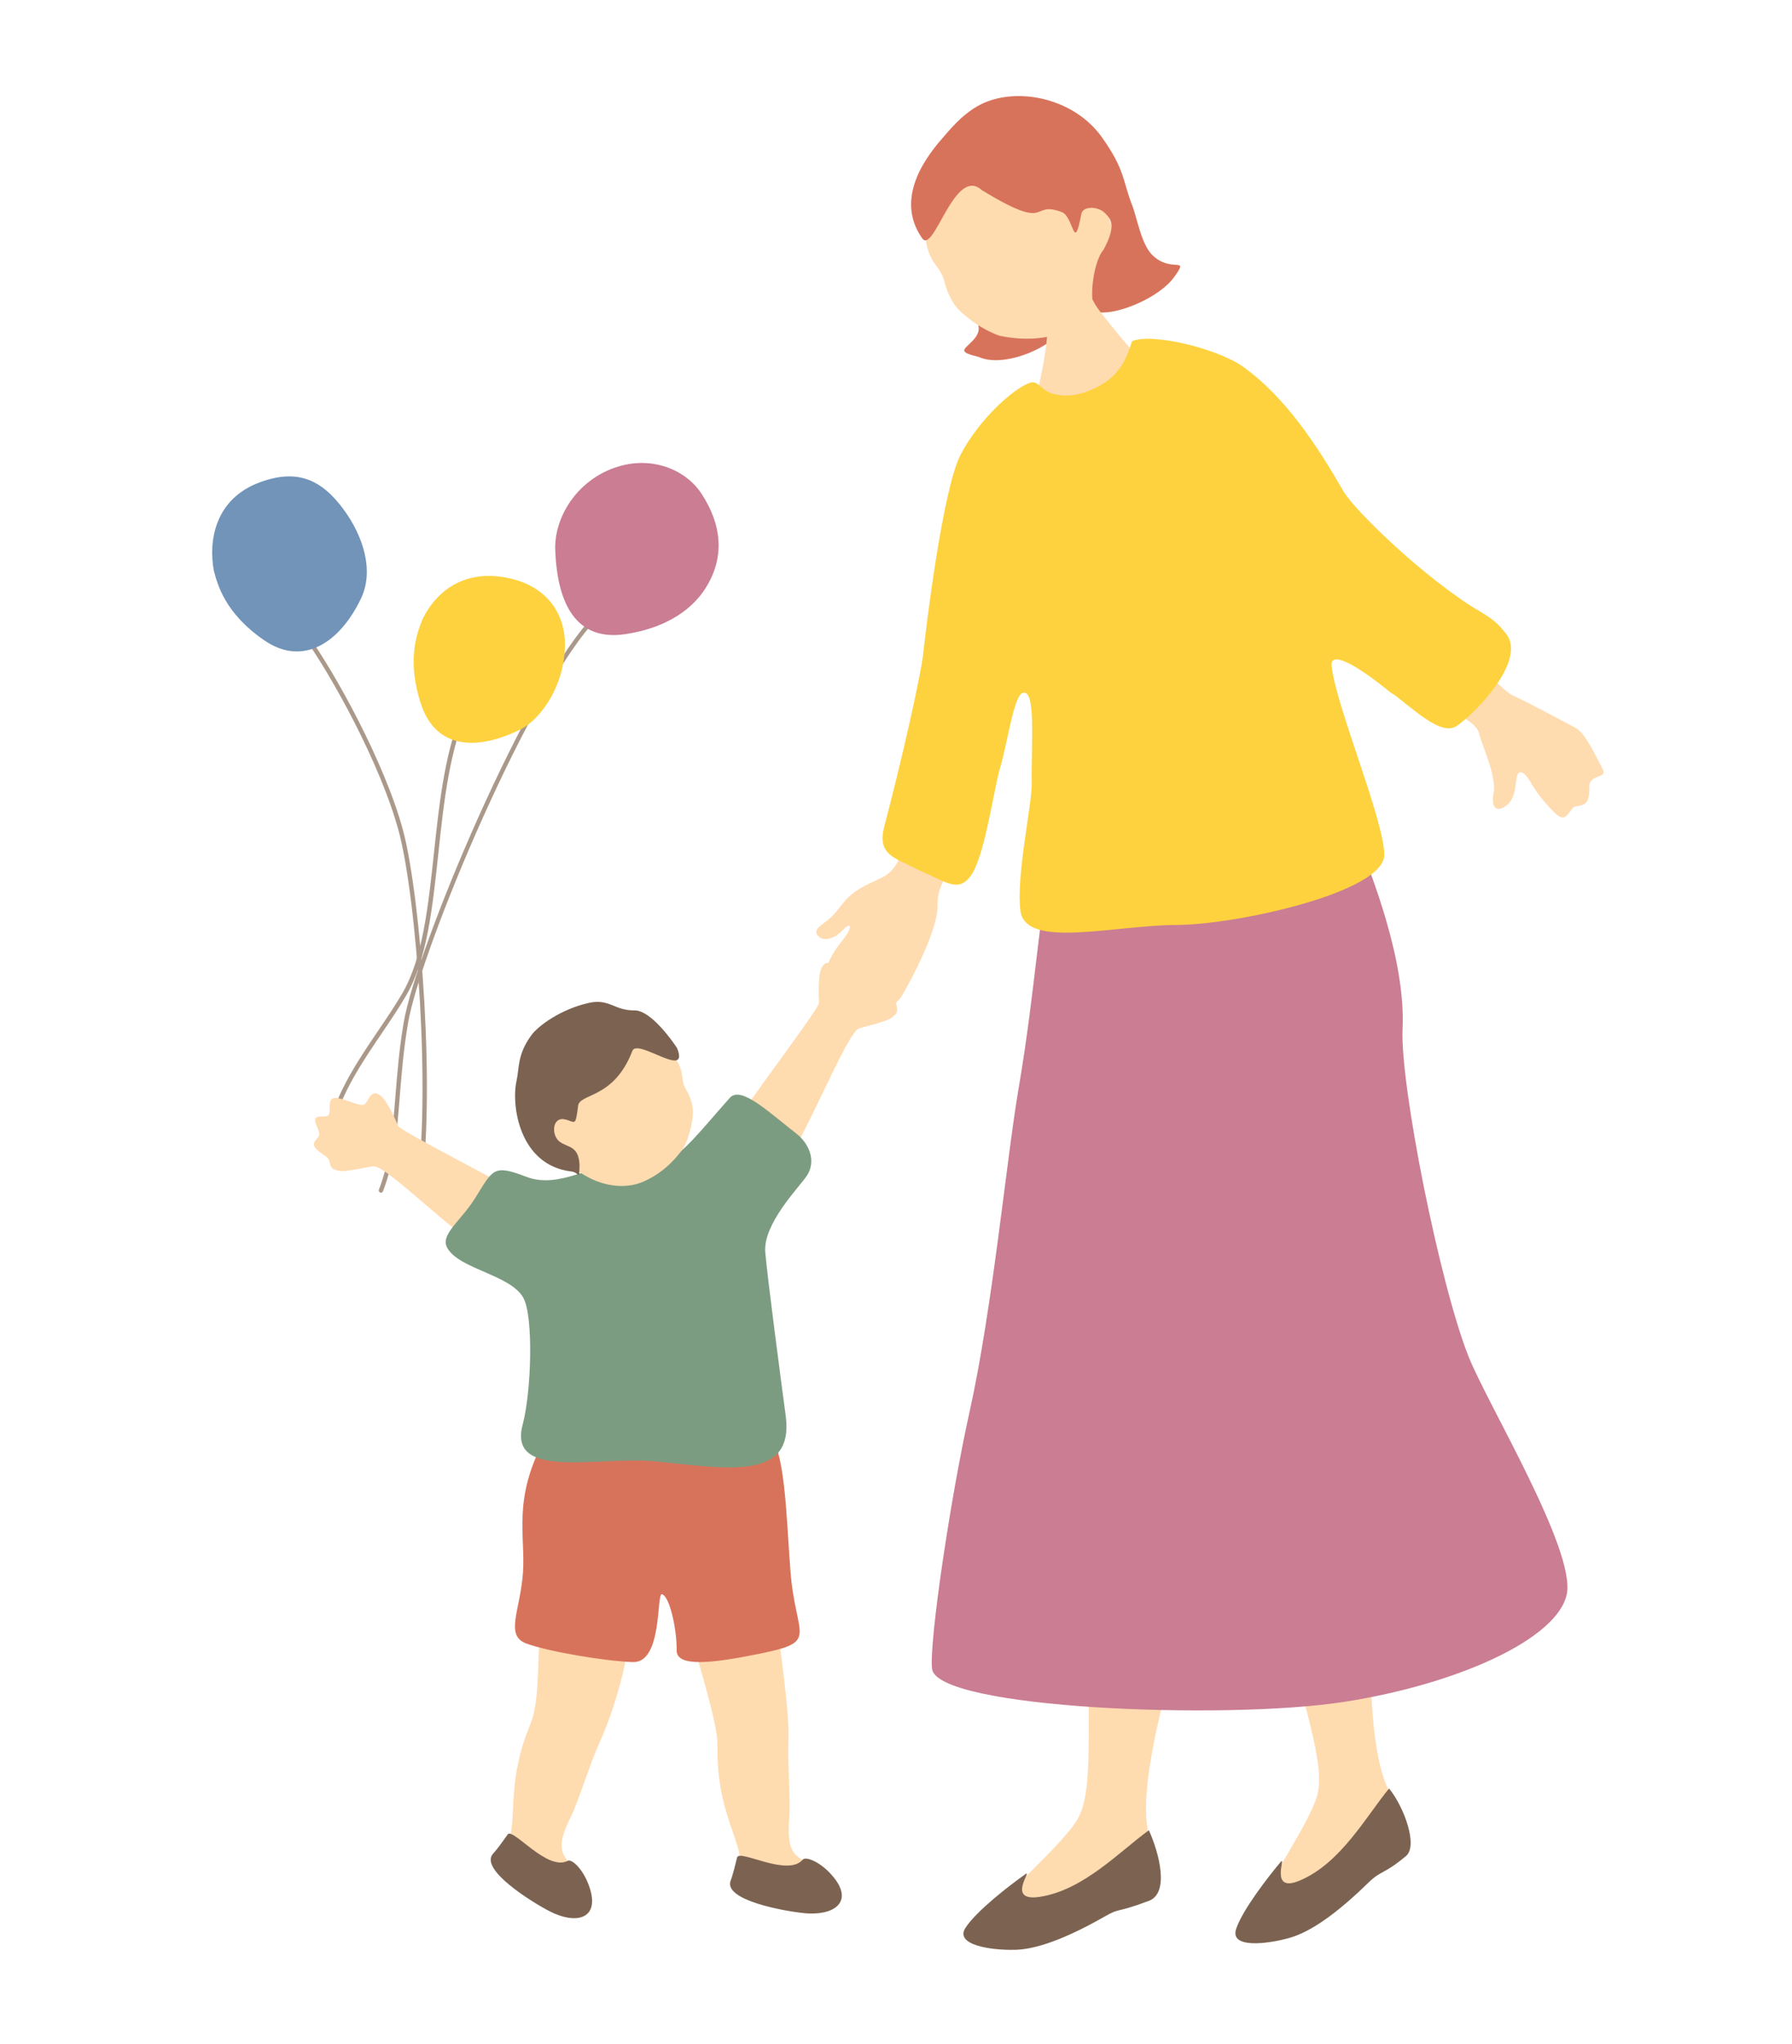 <?xml version="1.0" encoding="UTF-8"?>
<svg id="uuid-93d15f9d-b8bf-449a-8ecf-10104d7706ce" data-name="レイヤー_1" xmlns="http://www.w3.org/2000/svg" viewBox="0 0 257 293">
  <defs>
    <style>
      .uuid-20985eff-30ce-44ae-9762-95d99c39da1b {
        fill: #ca7d93;
      }

      .uuid-35b8c53f-8186-49d0-8424-037c75eee91a {
        fill: #d8735b;
      }

      .uuid-f443f0ad-cddf-4b14-bae5-f90fbbede12e {
        fill: #aa998a;
      }

      .uuid-7727d8eb-74bc-4abd-96e3-388c9880d842 {
        fill: #ffdbb0;
      }

      .uuid-07a00716-df64-470b-ba27-d72c9e276ebf {
        fill: #7c6351;
      }

      .uuid-afd75d8e-344e-4c19-8936-7e4c38212828 {
        fill: #7194b8;
      }

      .uuid-c7b57a73-c729-4438-913c-b6dd6417115c {
        fill: #7c9c81;
      }

      .uuid-6938f7ea-cd1d-401b-8654-10b51910cb66 {
        fill: #fdd23e;
      }
    </style>
  </defs>
  <g>
    <g>
      <path class="uuid-f443f0ad-cddf-4b14-bae5-f90fbbede12e" d="M59.9,171.53c-.17-.03-.28-.19-.25-.36,2.25-13.7.11-42.43-2.46-52-2.58-9.62-9.76-22.65-13.96-28.36-.1-.14-.07-.33.07-.44.14-.1.34-.07.44.07,4.22,5.75,11.45,18.88,14.06,28.57,2.58,9.62,4.74,38.5,2.47,52.26-.03.17-.19.29-.36.26h0Z"/>
      <path class="uuid-afd75d8e-344e-4c19-8936-7e4c38212828" d="M30.68,81.85c-.83-4.36.17-10.36,6.59-12.72,5.25-1.93,8.79-.52,12.05,3.95,2.75,3.77,4.37,8.69,2.45,12.71-2.98,6.24-8.25,9.87-13.89,5.98-5.65-3.89-6.7-8.05-7.2-9.93Z"/>
    </g>
    <g>
      <path class="uuid-f443f0ad-cddf-4b14-bae5-f90fbbede12e" d="M54.49,170.91c-.14-.07-.21-.24-.15-.39,1.64-4.23,1.98-8.54,2.38-13.52.26-3.25.53-6.6,1.17-10.42,1.79-10.58,17.85-48.93,27.48-58.53.12-.12.32-.12.44,0,.12.12.12.32,0,.44-9.56,9.54-25.52,47.67-27.3,58.2-.64,3.79-.91,7.13-1.17,10.37-.4,5.03-.75,9.38-2.42,13.7-.06.16-.24.24-.4.18,0,0-.02,0-.03-.01Z"/>
      <path class="uuid-20985eff-30ce-44ae-9762-95d99c39da1b" d="M101.18,84.31c2.79-4.37,2.38-9.09-.62-13.61-2.37-3.57-7.68-5.69-13.18-3.36-5,2.11-7.92,7.07-7.75,11.53.29,7.46,2.86,13.16,10.17,12.01,7.31-1.15,10.25-4.8,11.38-6.56Z"/>
    </g>
    <g>
      <path class="uuid-f443f0ad-cddf-4b14-bae5-f90fbbede12e" d="M47.3,161.66c-.13-.07-.2-.21-.16-.36,1.34-5.06,4.27-9.39,7.1-13.57,1.24-1.83,2.41-3.56,3.45-5.34,2.92-5,3.71-12.33,4.54-20.09.81-7.55,1.65-15.36,4.56-21.48.07-.16.26-.22.42-.15.16.08.22.26.15.42-2.87,6.03-3.7,13.78-4.5,21.28-.84,7.83-1.63,15.23-4.62,20.34-1.05,1.8-2.23,3.54-3.47,5.37-2.81,4.14-5.71,8.43-7.02,13.38-.04.17-.22.27-.38.22-.02,0-.04-.01-.06-.02Z"/>
      <path class="uuid-6938f7ea-cd1d-401b-8654-10b51910cb66" d="M60.64,88.67c1.97-3.98,6.11-7.32,12.76-5.7,5.15,1.26,7.74,5.13,7.62,9.7-.17,6.18-3.84,10.63-6.35,11.87-6.19,3.07-12.13,2.9-14.29-3.61-2.15-6.51-.47-10.46.26-12.26Z"/>
    </g>
  </g>
  <g>
    <path class="uuid-7727d8eb-74bc-4abd-96e3-388c9880d842" d="M136.5,123.5c-.97,2.73-2.11,3.74-2.05,6.32.08,3.44-3.75,10.6-5.03,12.79-.52.9-1.8,2.1-2.31,1.54-1.32-1.44-2.18.29-3.24,0-1.14-.32-.57-.92-2.77-1.04-1.26-.07.06-2.15-1.81-2.01-.85.06-1.23-1.09-.96-1.9.91-2.73,2.3-4.07,2.94-5,1-1.45.64-1.88-.07-1.21-.37.34-.88.93-1.49,1.24-1.06.54-1.84.45-2.3,0-1.03-1.01.45-1.56,1.7-2.69,1.2-1.09,1.65-2.2,3.01-3.33,1.68-1.4,4.17-2.17,5.05-2.83,1.63-1.22,2.08-2.92,3-5.38.73-1.95,7.14,1.23,6.33,3.51Z"/>
    <path class="uuid-7727d8eb-74bc-4abd-96e3-388c9880d842" d="M207.35,91.38c4.17,2.92,8.05,7.64,9.72,8.37,1.68.73,6.06,3.07,8.86,4.57,1.14.61,2.1,2.35,3.89,5.87.79,1.55-1.97.64-1.89,2.69.13,3.45-1.82,2.16-2.44,3.01-1.07,1.47-1.33,1.9-3,.13-1.67-1.77-2.53-3.09-3.08-4.06-.56-.96-1.71-2.21-1.95-.19-.24,2.02-.49,3.12-1.7,3.88-1.21.76-2.03.05-1.48-2.36.04-2.93-1.75-6.41-2.12-8.05-.37-1.64-2.51-2.37-5.45-4.37-2.94-2.01-3.54-12.42.64-9.5Z"/>
    <g>
      <path class="uuid-35b8c53f-8186-49d0-8424-037c75eee91a" d="M140.37,51.17c3.45,1.52,9.56-1.02,11.64-3.5,4.43-5.28-8.06-4.76-10.06-6.85-1.46-1.53-2.6-.17-3.02,3.32-.13,1.08,2.84,2.28.59,4.67-1.27,1.35-2.31,1.59.85,2.36Z"/>
      <path class="uuid-7727d8eb-74bc-4abd-96e3-388c9880d842" d="M159.72,37.98c-.83,4.95-3.73,8.36-6.8,9.54-3.07,1.18-6.32,1.3-9.62.59-2.79-.99-5.42-3.14-6.22-4.19-.73-.97-1.3-2.23-1.63-3.51-.76-3.01-2.73-2.19-2.92-8.78-.06-2,.66-11.55,8.77-15.19,7.12-3.19,20.14,11.17,18.41,21.54Z"/>
      <path class="uuid-35b8c53f-8186-49d0-8424-037c75eee91a" d="M140.78,27.23c-3.92-3.48-6.85,9.34-8.54,6.91-3.65-5.24-.23-10.79,2.96-14.38.74-.83,2.52-3.13,4.98-4.54,5.09-2.93,13.69-1.41,17.87,4.48,3.33,4.69,2.94,6.2,4.32,9.72.71,1.8,1.3,5.62,2.92,7.17,2.77,2.64,5.35-.01,3.12,3.1-2.11,2.95-8.05,5.44-10.86,5.07-1.63-.21-.91-7.12.69-8.92,1.95-3.59,1.07-4.5.13-5.38-.93-.89-3.07-.96-3.29.21-1.1,5.82-1.07.37-2.8-.27-4.71-1.75-1.3,3.05-11.5-3.16Z"/>
    </g>
    <g>
      <path class="uuid-7727d8eb-74bc-4abd-96e3-388c9880d842" d="M165.21,264.34c-2.64-5.61,1.56-20.36,3.08-26.11,3.69-13.96,5.23-50.45,4.82-52.67,0,0-15.41-1.93-15.52,1.27-.06,1.75-.99,26.1-1.39,45.08-.34,15.94.72,24.96-1.73,28.96-2.74,4.46-12.99,12.46-11.12,13.65,5,1.56,23.4-3.5,21.88-10.18Z"/>
      <path class="uuid-07a00716-df64-470b-ba27-d72c9e276ebf" d="M164.77,262.34c-4.25,3.08-9.41,8.61-15.67,9.55-4.9.75-.95-4.03-2.02-3.27-2.32,1.64-7.05,5.29-8.61,7.7-1.62,2.48,3.69,3.24,7.05,3.16,2.03-.04,5.77-.69,12.96-4.8,2.26-1.29,1.43-.39,6.29-2.22,2.99-1.13,1.46-6.89,0-10.11Z"/>
    </g>
    <g>
      <path class="uuid-7727d8eb-74bc-4abd-96e3-388c9880d842" d="M200.14,258.18c-3.97-4.77-3.62-20.09-3.59-26.04.06-14.44-7.64-50.14-8.59-52.19,0,0-15.4,2.01-14.71,5.13.38,1.71,5.61,25.51,10,43.98,3.68,15.51,6.98,23.98,5.61,28.46-1.53,5-9.43,15.33-7.33,16.01,5.23.25,21.76-9.28,18.61-15.35Z"/>
      <path class="uuid-07a00716-df64-470b-ba27-d72c9e276ebf" d="M199.22,256.35c-3.33,4.05-6.94,10.7-12.76,13.18-4.55,1.96-1.93-3.66-2.78-2.66-1.83,2.17-5.49,6.89-6.4,9.62-.94,2.81,4.39,2.2,7.62,1.29,1.95-.55,5.41-2.12,11.33-7.91,1.86-1.82,2.21-1.15,5.42-3.84,1.72-1.44-.22-6.93-2.43-9.67Z"/>
    </g>
    <path class="uuid-7727d8eb-74bc-4abd-96e3-388c9880d842" d="M155.29,40.31c-.3.09-4.14,1.55-4.53,1.62.05.72-.52,5.42-.6,6.36-.38,4.68-2.14,11.01-2.39,11.54,5.52,2.69,18.34.81,20.2-3.64-.91-.18-10.08-11.02-10.9-12.55-.6-1.12-1.64-2.87-1.78-3.32Z"/>
    <path class="uuid-20985eff-30ce-44ae-9762-95d99c39da1b" d="M183.31,115.96c-9.85,2.13-20.52,1.62-25.44,1.34-7.37-.41-5.79,4.36-7.24,8.05-1.46,3.69-2.07,16.2-4.55,30.68-1.72,10.05-3.72,31.45-7.03,46.34-2.75,12.36-5.81,33-5.38,36.83.65,5.72,42.02,7.38,59.03,4.75,16.55-2.56,30.8-9.13,32.01-15.51,1.21-6.38-11.34-27.12-14.07-33.93-4.14-10.34-9.87-39.03-9.49-47.03.49-10.16-4.83-22.78-5.86-25.84-1.03-3.06-6.89-6.79-11.97-5.69Z"/>
    <path class="uuid-6938f7ea-cd1d-401b-8654-10b51910cb66" d="M190.97,95.47c-.23-2.15,3.13-.56,8.43,3.77,3.67,3,17.88-8.58,13-11.48-8.03-4.76-18.16-14.64-19.71-17.31-3.72-6.45-8.28-13.52-14.46-17.91-3.61-2.57-13.05-4.87-15.84-3.64-.24.11-.76,4.06-4.21,6.11-3.08,1.83-5.32,1.9-7.05,1.47-1.89-.46-2.18-2.01-3.4-1.62-2.31.75-7.3,5.21-9.95,10.28-2.65,5.07-5.08,25.79-5.35,28.34-.37,3.47-3.19,15.8-5.6,24.95-1.13,4.27,1.7,4.52,4.77,6.21,4.09,1.75,5.76,3.35,7.58.95,2.03-2.67,3.29-12.24,4.26-15.58,1.08-3.71,1.88-9.69,3.06-10.61h0c2.17-1.2,1.37,7.17,1.46,13.01.04,2.85-2.27,13.34-1.61,18.16.75,5.5,13.27,2.05,22.46,2.01,8.54-.03,29.85-4.71,29.72-10.11-.12-5.17-6.94-21.27-7.56-27Z"/>
    <path class="uuid-6938f7ea-cd1d-401b-8654-10b51910cb66" d="M197.99,91.44c2.14-3.05,4.9-9.53,8.7-7.12,6.41,4.09,7.08,3.7,9.32,6.54,2.9,3.67-4.03,11.03-7.03,13.16-2.27,1.61-6.07-2.25-10.36-5.48-2.73-2.06-3.37-3.2-.62-7.1Z"/>
  </g>
  <g>
    <path class="uuid-7727d8eb-74bc-4abd-96e3-388c9880d842" d="M106.32,268.72c-.2-.73-.14-2.45-.33-3.25-.56-2.34-1.98-5.33-2.62-9.09-.3-1.77-.48-2.96-.48-6.36,0-3.4-3.25-13.3-4.02-16.4-1.38-5.57,1.59-5.14,5.12-6.48,5.07-1.92,6.69.22,7.34,4.95.46,3.33,1.91,13.67,1.75,17.06-.13,2.84.17,6.72.16,10.17,0,1.88-.66,5.28,1.04,6.7.32.26,2.54,1.85,2.58,2.11.43,2.67-9.71,3.73-10.56.59Z"/>
    <path class="uuid-07a00716-df64-470b-ba27-d72c9e276ebf" d="M105.71,266.25c.3-1.26,7.25,2.86,9.42.3.43-.5,2.65.32,4.45,2.56,2.89,3.6-.1,5.52-4.2,5.12-2.87-.28-11.7-1.85-10.59-4.69.32-.81.77-2.66.92-3.3Z"/>
    <path class="uuid-7727d8eb-74bc-4abd-96e3-388c9880d842" d="M72.44,265.46c.08-.75.78-2.33.9-3.14.34-2.38.13-5.69.93-9.41.38-1.76.65-2.93,1.91-6.09,1.26-3.16.88-10.17,1.31-13.32.78-5.69,4.62-5.79,8.4-5.74,5.42.09,4.54,7.6,3.4,12.24-.81,3.26-1.91,6.68-3.31,9.77-1.17,2.59-2.33,6.3-3.61,9.51-.7,1.75-2.57,4.66-1.51,6.61.2.36,1.67,2.66,1.62,2.92-.59,2.65-10.4-.13-10.03-3.35Z"/>
    <path class="uuid-07a00716-df64-470b-ba27-d72c9e276ebf" d="M72.79,262.95c.74-1.07,5.67,5.34,8.64,3.77.58-.31,2.35,1.28,3.19,4.03,1.35,4.42-2.14,5.09-5.79,3.21-2.56-1.32-10.18-6.04-8.1-8.28.6-.64,1.7-2.19,2.07-2.72Z"/>
    <path class="uuid-7727d8eb-74bc-4abd-96e3-388c9880d842" d="M105.95,160.35c.76-1.68,11.56-15.79,11.51-16.61-.05-.82-.17-3.92.36-4.98.92-1.86,2.12.48,2.94.04.83-.44,2.14-2.2,3.09-2.61.95-.42,1.17.88,1.7,1.63.53.75,1.77-.89,2.27-.03.34.59-.16,2.13.82,2.49.98.35,1.1.68.7,1.68-.4,1-.98,1.36-.75,2.24.23.88,0,1.06-.63,1.61-.63.56-2.84,1.03-4.7,1.58-1.86.55-7.68,15.8-11.42,20.64-1.23,1.59-7.45-4.2-5.88-7.67Z"/>
    <path class="uuid-7727d8eb-74bc-4abd-96e3-388c9880d842" d="M74.7,171.28c-1.41-1.18-17.3-9.14-17.61-9.9-.31-.76-1.56-3.6-2.5-4.32-1.65-1.27-1.69,1.36-2.63,1.32-.94-.03-2.89-1.04-3.92-1-1.03.04-.66,1.31-.81,2.21-.15.91-1.99-.03-2.05.96-.05.68,1.08,1.85.35,2.59-.73.75-.69,1.09.11,1.81.8.72,1.48.79,1.65,1.69.18.9.46.95,1.27,1.17.81.22,3.01-.32,4.91-.64,1.91-.32,11.62,9.97,17.11,12.69,1.8.89,7.05-6.16,4.13-8.6Z"/>
    <path class="uuid-35b8c53f-8186-49d0-8424-037c75eee91a" d="M110.07,204.96c-2.09-1.43-12.6-1.28-17.28-1.46-8.97-.35-11.96-2.25-14.69,2.81-4.65,8.59-2.71,13.85-3.1,19.14-.42,5.57-2.64,8.98.52,10.14,3.03,1.11,11,2.49,15.22,2.65,4.33.16,3.37-9.97,4.2-9.73,1.12.32,2.14,5.09,2.1,8.04-.04,2.45,5.05,1.88,11.9.49,8.66-1.77,5.16-2.22,4.42-11.87-.63-8.22-.72-17.36-3.28-20.2Z"/>
    <path class="uuid-c7b57a73-c729-4438-913c-b6dd6417115c" d="M75.07,186.05c-1.78-3.29-9.09-4.11-10.88-7.1-1.18-1.97,1.82-3.8,3.98-7.26,2.55-4.08,2.55-4.84,7.35-3,4.8,1.83,9.64-2.19,12.04-1.03,2.63,1.26,5.42-.57,8.3-1.54,2.09-.71,4.85-4.33,8.8-8.75,1.61-1.81,5.59,2.05,9.62,5.17,1.44,1.12,3.05,3.71,1.33,6.14-1.19,1.68-6.16,6.79-5.86,10.76.23,3.08,2.2,18.03,2.93,23.48,1.26,9.45-8.48,7.56-18.7,6.55-8.09-.8-21.15,2.8-19.03-5.23,1.29-4.9,1.56-15.51.12-18.18Z"/>
    <g>
      <path class="uuid-7727d8eb-74bc-4abd-96e3-388c9880d842" d="M83.1,167.98c3.14,2.2,6.65,2.46,9.05,1.44,2.41-1.02,4.35-2.71,5.87-4.87,1.08-2.04,1.45-4.6,1.34-5.59-.1-.91-.44-1.89-.95-2.76-1.18-2.02.4-2.65-3.03-6.27-1.04-1.1-6.59-5.83-13.23-3.4-5.83,2.13-5.64,16.83.94,21.44Z"/>
      <path class="uuid-07a00716-df64-470b-ba27-d72c9e276ebf" d="M97.11,150.24c-.55-.87-3.76-5.45-6.09-5.41-2.89.04-3.63-1.72-6.52-1.09-4.03.88-7.3,3.29-8.27,4.61-2.08,2.83-1.73,4.71-2.15,6.58-.77,3.38.31,12.09,7.87,12.99,1.23.15,1.09,1.49,1.17-.91-.13-2.87-1.73-2.48-2.89-3.39-1.19-.93-1.05-3.58.79-3.17,1.52.34,1.49,1.17,1.89-1.95.23-1.82,5.15-.97,7.78-7.87.72-1.88,8.25,4.22,6.42-.39Z"/>
    </g>
  </g>
</svg>